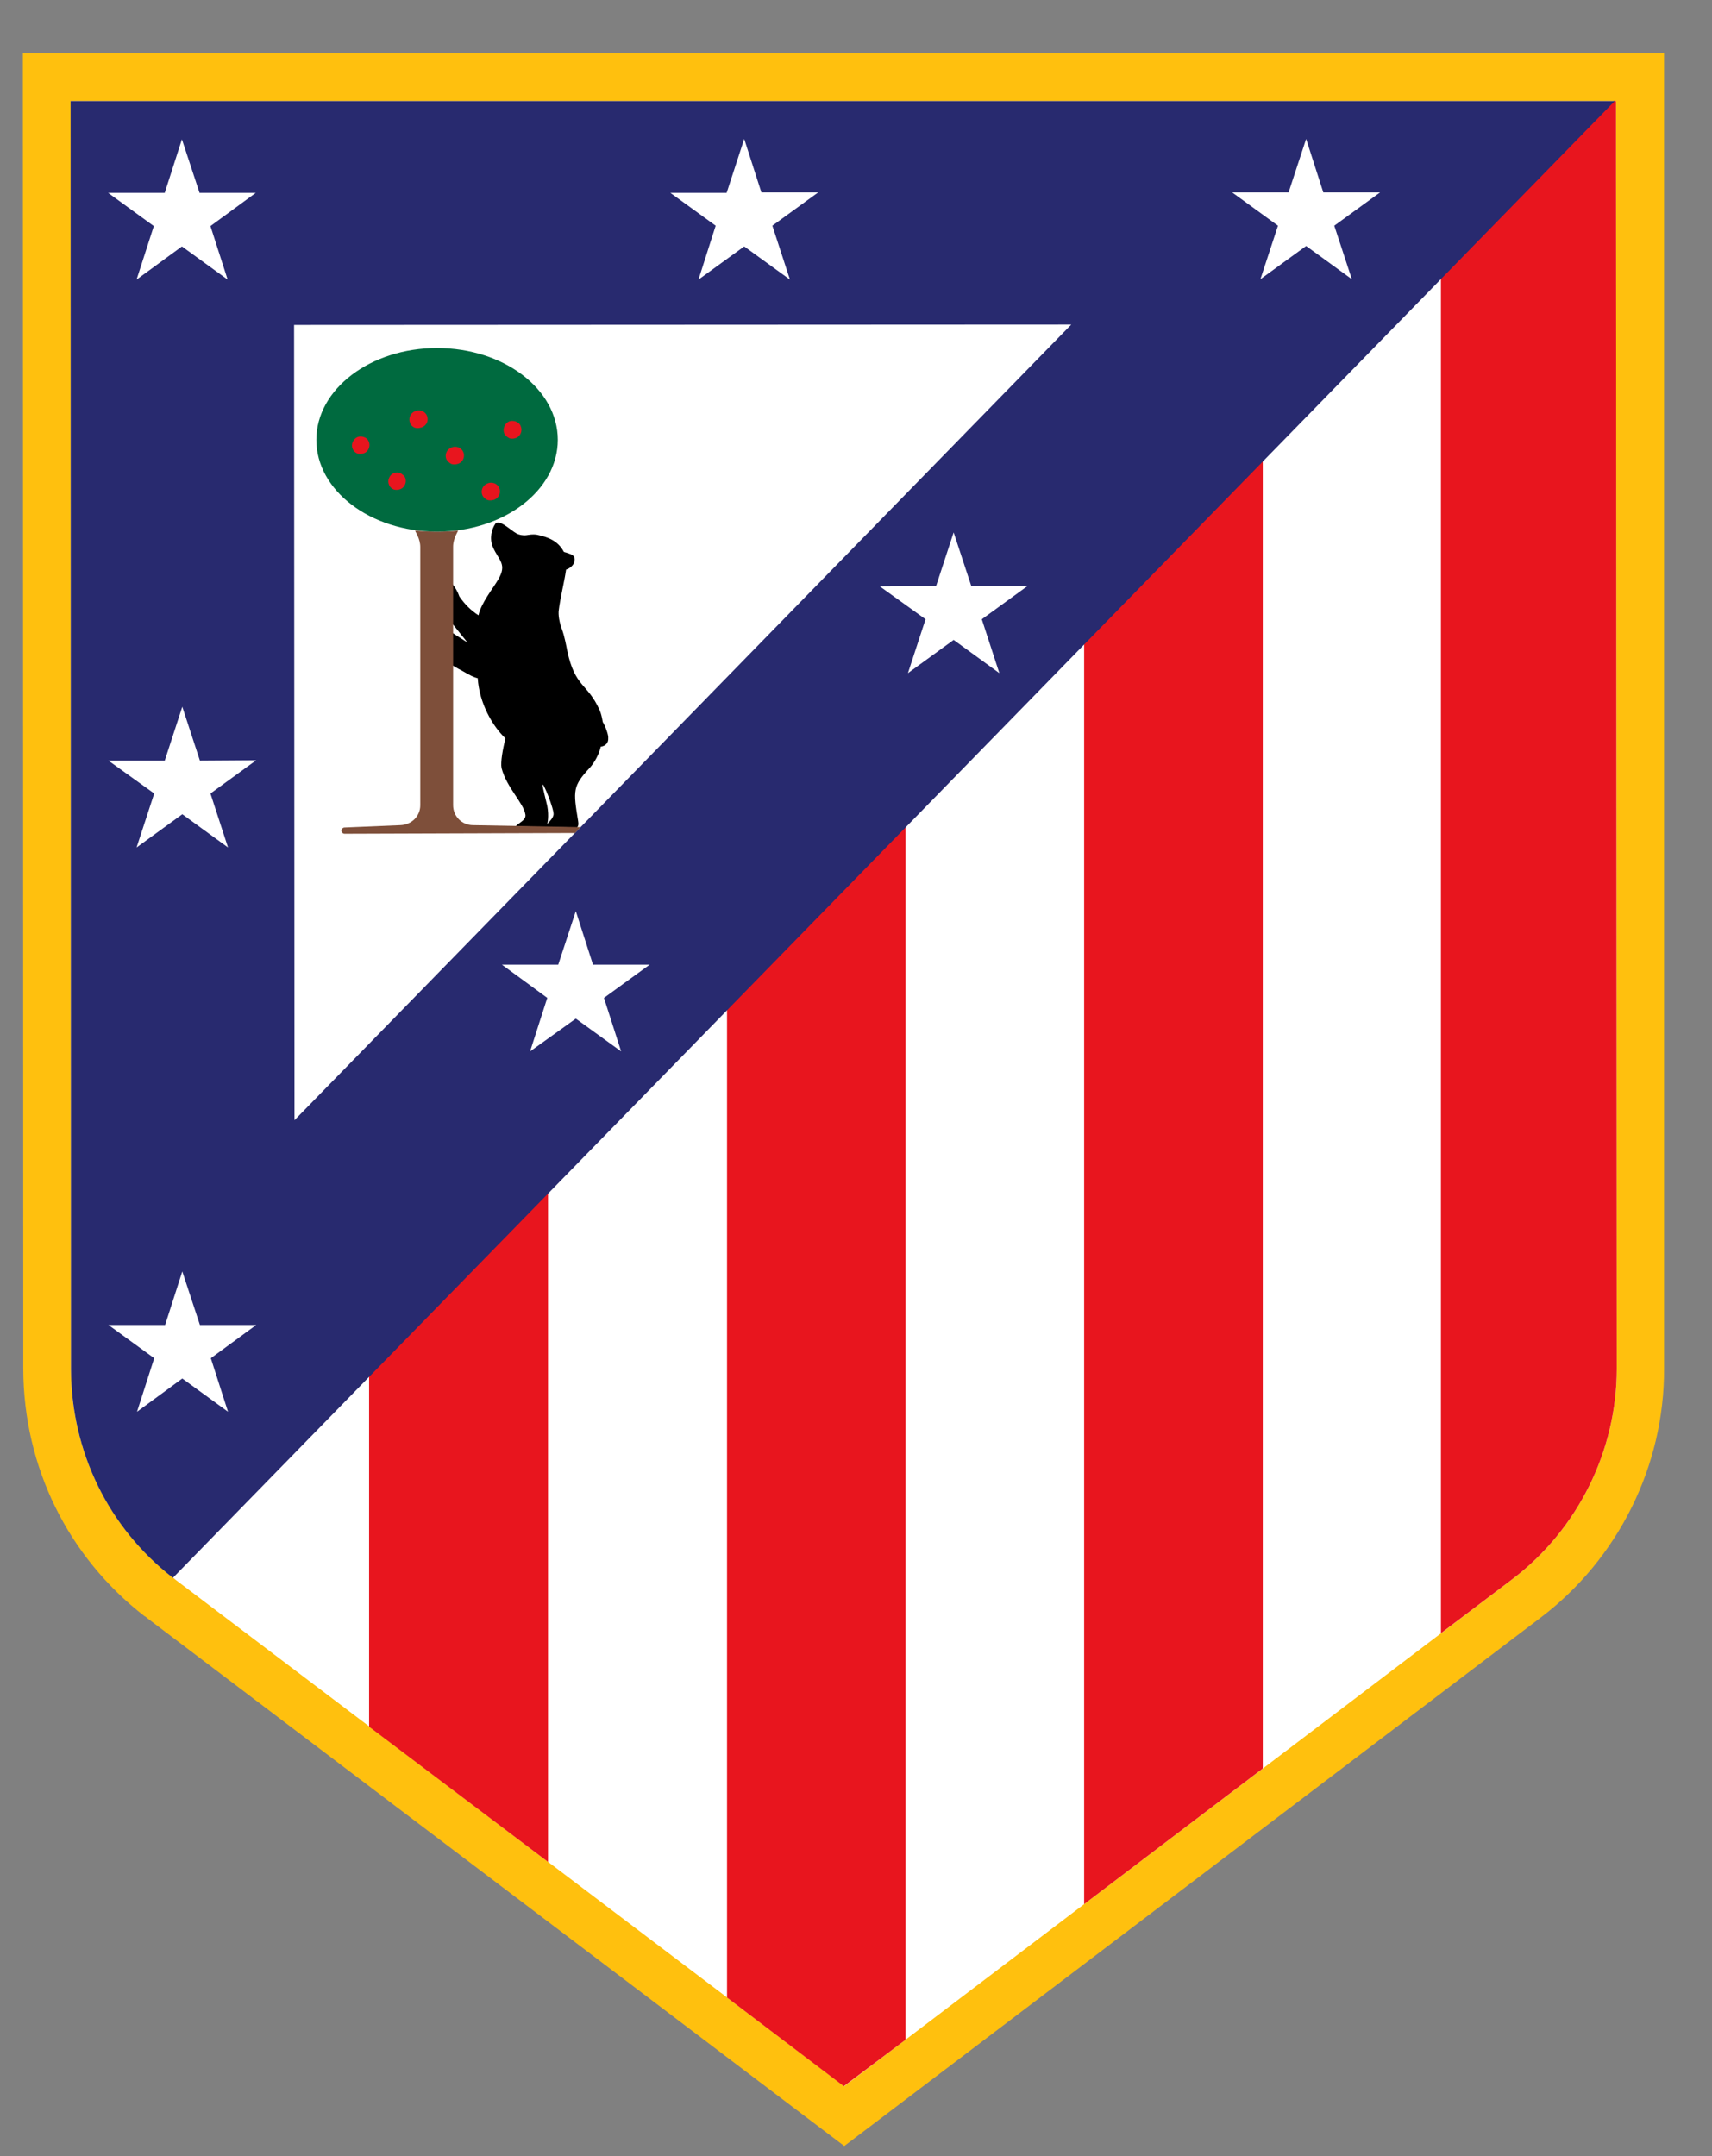 <svg width="27" height="34" viewBox="0 0 27 34" fill="none" xmlns="http://www.w3.org/2000/svg">
<rect x="0" y="0" width="27" height="34" fill="#808080" stroke="none"/>
<path d="M26.244 1.599V1.593V0.841H25.492H1.113H0.361V1.593L0.367 21.59C0.373 23.131 1.07 24.548 2.278 25.485L2.29 25.491C2.302 25.497 2.315 25.51 2.321 25.516L12.859 33.496L13.315 33.841L13.771 33.496L24.296 25.51C25.517 24.585 26.25 23.119 26.244 21.584V1.599ZM2.795 24.893L2.771 24.875L2.758 24.863C1.741 24.074 1.156 22.884 1.15 21.59L1.144 1.624H25.455L25.461 21.584C25.461 22.872 24.851 24.105 23.822 24.881L13.309 32.861L2.795 24.893Z" fill="#FFC00E"/>
<path d="M25.485 1.593H1.113L1.119 21.59C1.125 22.897 1.711 24.092 2.74 24.887C2.752 24.899 2.764 24.906 2.777 24.918L13.315 32.898L23.846 24.906C24.882 24.123 25.498 22.878 25.498 21.584L25.485 1.599V1.593Z" fill="white"/>
<path d="M19.915 7.244L17.098 10.128V30.027L19.915 27.888V7.244Z" fill="#E8151E"/>
<path d="M14.282 32.165V13.012L11.466 15.896V31.5L13.308 32.898L14.282 32.165Z" fill="#E8151E"/>
<path d="M22.731 25.75L23.846 24.906C24.882 24.123 25.498 22.878 25.498 21.584L25.486 2.4V1.605V1.593H25.449L22.725 4.366V25.75H22.731Z" fill="#E8151E"/>
<path d="M8.643 29.361V18.786L5.821 21.67V27.229L8.643 29.361Z" fill="#E8151E"/>
<path d="M2.727 24.881L25.467 1.593H1.113L1.119 21.59C1.125 22.897 1.711 24.092 2.727 24.881ZM16.895 5.118L4.644 17.665L4.638 5.124L16.895 5.118Z" fill="#282A6F"/>
<path d="M2.598 3.041L2.869 2.197L3.147 3.041H4.034L3.319 3.565L3.59 4.409L2.869 3.886L2.154 4.409L2.426 3.565L1.705 3.041H2.598Z" fill="white"/>
<path d="M11.46 3.041L11.737 2.191L12.008 3.035H12.902L12.181 3.559L12.458 4.409L11.737 3.886L11.016 4.409L11.287 3.559L10.572 3.041H11.46Z" fill="white"/>
<path d="M2.604 20.894L2.875 20.05L3.153 20.894H4.04L3.325 21.418L3.596 22.262L2.875 21.738L2.161 22.262L2.432 21.418L1.711 20.894H2.604Z" fill="white"/>
<path d="M2.598 11.995L2.875 11.145L3.153 11.995L4.04 11.989L3.319 12.513L3.596 13.364L2.875 12.84L2.154 13.364L2.432 12.513L1.711 11.995H2.598Z" fill="white"/>
<path d="M8.804 15.212L9.081 14.368L9.352 15.212H10.246L9.525 15.736L9.796 16.58L9.081 16.063L8.36 16.58L8.631 15.736L7.916 15.212H8.804Z" fill="white"/>
<path d="M14.763 9.241L15.04 8.396L15.318 9.241H16.205L15.484 9.765L15.761 10.615L15.04 10.091L14.319 10.615L14.597 9.765L13.876 9.247L14.763 9.241Z" fill="white"/>
<path d="M20.322 3.035L20.599 2.191L20.87 3.035H21.764L21.043 3.559L21.32 4.403L20.599 3.879L19.878 4.403L20.155 3.559L19.434 3.035H20.322Z" fill="white"/>
<path d="M9.506 11.385C9.494 11.317 9.482 11.256 9.457 11.2C9.266 10.769 9.069 10.849 8.945 10.258C8.933 10.196 8.902 10.03 8.865 9.931C8.841 9.869 8.804 9.746 8.81 9.641C8.834 9.432 8.896 9.198 8.927 8.988V8.982C8.976 8.97 9.056 8.914 9.062 8.84C9.069 8.772 9.05 8.748 8.896 8.705L8.89 8.698C8.797 8.526 8.643 8.47 8.471 8.433C8.397 8.421 8.354 8.433 8.298 8.44C8.243 8.446 8.187 8.433 8.15 8.415C8.058 8.366 7.867 8.175 7.811 8.261C7.756 8.341 7.713 8.489 7.775 8.631C7.867 8.84 8.003 8.896 7.855 9.142C7.768 9.29 7.59 9.506 7.546 9.703C7.423 9.623 7.331 9.53 7.245 9.407C7.22 9.333 7.177 9.259 7.127 9.198V9.826C7.208 9.925 7.294 10.036 7.374 10.134C7.294 10.079 7.208 10.03 7.127 9.974V10.486C7.189 10.529 7.282 10.572 7.343 10.609C7.411 10.646 7.46 10.677 7.534 10.695C7.559 11.089 7.768 11.453 7.972 11.644C7.929 11.81 7.892 12.02 7.91 12.112C7.99 12.421 8.261 12.667 8.286 12.846C8.298 12.926 8.206 12.963 8.144 13.018L8.132 13.031L9.099 13.049L9.106 13.043C9.124 13.018 9.124 12.994 9.118 12.95C9.038 12.464 9.032 12.396 9.303 12.106C9.383 12.014 9.445 11.897 9.475 11.774C9.543 11.767 9.599 11.718 9.592 11.638C9.599 11.595 9.549 11.453 9.506 11.385ZM8.73 12.846C8.717 12.907 8.68 12.938 8.631 12.994C8.631 12.994 8.662 12.877 8.631 12.71C8.613 12.63 8.557 12.421 8.557 12.377C8.563 12.322 8.742 12.766 8.73 12.846Z" fill="black"/>
<path d="M7.226 8.366L7.189 8.44C7.165 8.495 7.146 8.557 7.146 8.618V12.698C7.146 12.87 7.282 13.012 7.46 13.012L9.155 13.043L9.069 13.136L5.433 13.148C5.408 13.148 5.384 13.123 5.384 13.098C5.384 13.074 5.408 13.049 5.433 13.049L6.314 13.012C6.493 13.006 6.628 12.87 6.628 12.698V8.625C6.628 8.563 6.61 8.501 6.585 8.446L6.548 8.372L6.542 8.366C6.542 8.366 6.684 8.384 6.875 8.384C7.134 8.384 7.226 8.366 7.226 8.366Z" fill="#7E4F3A"/>
<path d="M6.893 8.384C7.945 8.384 8.797 7.736 8.797 6.936C8.797 6.136 7.945 5.488 6.893 5.488C5.842 5.488 4.989 6.136 4.989 6.936C4.989 7.736 5.842 8.384 6.893 8.384Z" fill="#006A3F"/>
<path d="M6.314 7.46C6.277 7.447 6.24 7.447 6.209 7.46C6.141 7.49 6.104 7.577 6.135 7.645C6.148 7.682 6.178 7.706 6.209 7.719C6.228 7.725 6.24 7.725 6.258 7.725C6.277 7.725 6.302 7.719 6.32 7.712C6.388 7.682 6.419 7.595 6.388 7.527C6.376 7.503 6.345 7.478 6.314 7.46Z" fill="#E8151E"/>
<path d="M7.121 7.318C7.14 7.324 7.152 7.324 7.171 7.324C7.189 7.324 7.214 7.318 7.232 7.312C7.306 7.281 7.337 7.195 7.306 7.127C7.294 7.096 7.263 7.065 7.226 7.053C7.189 7.041 7.152 7.041 7.115 7.059C7.041 7.09 7.01 7.176 7.041 7.244C7.06 7.275 7.084 7.3 7.121 7.318Z" fill="#E8151E"/>
<path d="M8.033 6.911C8.052 6.918 8.064 6.918 8.083 6.918C8.101 6.918 8.126 6.911 8.144 6.905C8.212 6.874 8.243 6.788 8.212 6.72C8.2 6.683 8.169 6.659 8.132 6.646C8.095 6.634 8.058 6.634 8.027 6.646C7.96 6.677 7.923 6.764 7.953 6.837C7.972 6.868 7.997 6.893 8.033 6.911Z" fill="#E8151E"/>
<path d="M5.741 6.893C5.704 6.88 5.667 6.88 5.636 6.893C5.568 6.924 5.531 7.01 5.562 7.078C5.575 7.115 5.605 7.139 5.636 7.152C5.655 7.158 5.667 7.158 5.686 7.158C5.704 7.158 5.729 7.152 5.747 7.145C5.815 7.115 5.846 7.028 5.815 6.961C5.803 6.93 5.778 6.905 5.741 6.893Z" fill="#E8151E"/>
<path d="M6.733 6.554C6.721 6.523 6.69 6.492 6.653 6.48C6.616 6.468 6.579 6.468 6.542 6.486C6.468 6.517 6.437 6.603 6.468 6.671C6.48 6.708 6.511 6.733 6.542 6.745C6.561 6.751 6.573 6.751 6.591 6.751C6.61 6.751 6.635 6.745 6.653 6.739C6.733 6.708 6.764 6.628 6.733 6.554Z" fill="#E8151E"/>
<path d="M7.688 7.885C7.707 7.891 7.719 7.891 7.738 7.891C7.756 7.891 7.781 7.885 7.799 7.879C7.873 7.848 7.904 7.762 7.873 7.694C7.861 7.663 7.83 7.632 7.793 7.62C7.756 7.608 7.719 7.608 7.682 7.626C7.608 7.657 7.577 7.743 7.608 7.811C7.627 7.848 7.658 7.873 7.688 7.885Z" fill="#E8151E"/>
</svg>
